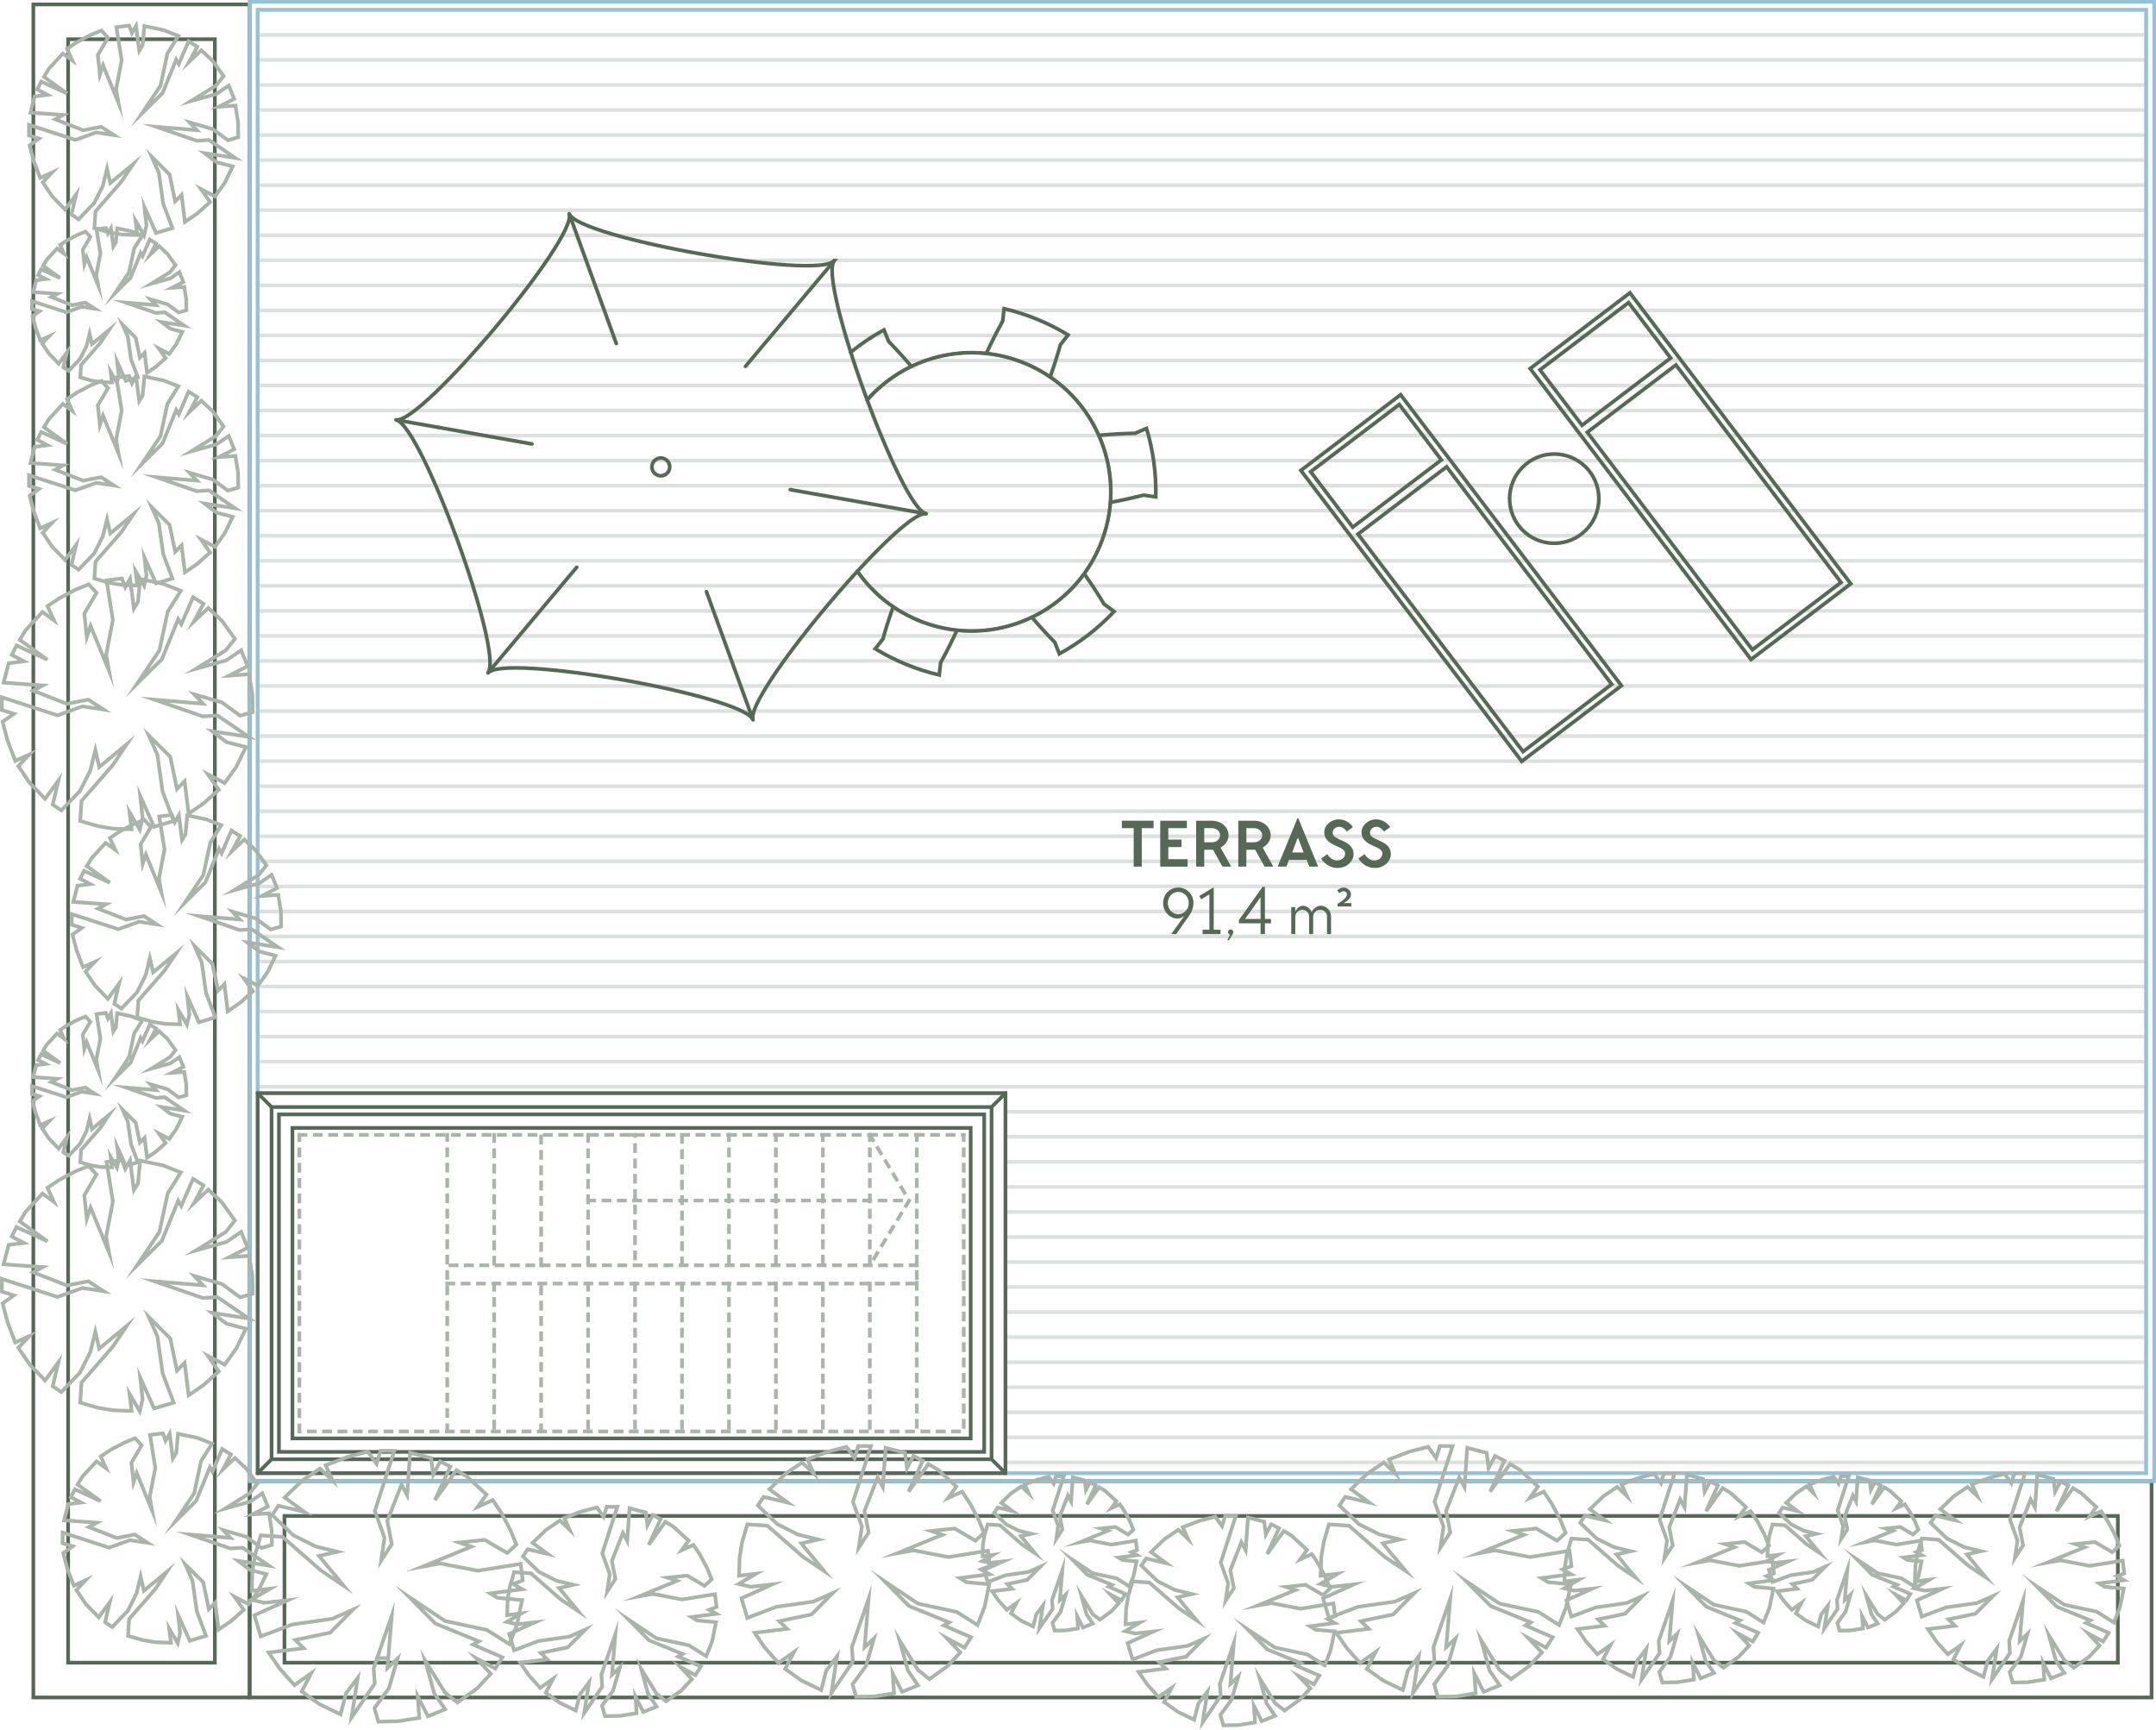 <?xml version="1.0" encoding="UTF-8"?> <svg xmlns="http://www.w3.org/2000/svg" id="Layer_2" data-name="Layer 2" viewBox="0 0 351.414 281.962"><g id="_4._katus" data-name="4. katus"><g id="_46" data-name="46"><g id="HATCH"><polygon points="349.81 1.604 41.996 1.604 41.996 178.174 163.886 178.174 163.886 240.111 287.618 240.111 321.634 240.111 349.81 240.111 349.81 1.604" fill="none" stroke="#dde1dd" stroke-miterlimit="10" stroke-width=".6"></polygon><path d="M349.81,238.354h-185.924M349.81,234.272h-185.924M349.81,230.19h-185.924M349.81,226.108h-185.924M349.81,222.026h-185.924M349.81,217.944h-185.924M349.81,213.862h-185.924M349.81,209.78h-185.924M349.81,205.698h-185.924M349.81,201.617h-185.924M349.81,197.535h-185.924M349.81,193.453h-185.924M349.81,189.371h-185.924M349.81,185.289h-185.924M349.81,181.207h-185.924M349.81,177.125H41.996M349.81,173.043H41.996M349.81,168.961H41.996M349.81,164.88H41.996M349.81,160.798H41.996M349.81,156.716H41.996M349.81,152.634H41.996M349.81,148.552H41.996M349.81,144.47H41.996M349.81,140.388H41.996M349.81,136.306H41.996M349.81,132.224H41.996M349.81,128.143H41.996M349.81,124.061H41.996M349.81,119.979H41.996M349.81,115.897H41.996M349.81,111.815H41.996M349.81,107.733H41.996M349.81,103.651H41.996M349.81,99.569H41.996M349.81,95.487H41.996M349.81,91.406H41.996M349.81,87.324H41.996M349.81,83.242H41.996M349.81,79.16H41.996M349.81,75.078H41.996M349.81,70.996H41.996M349.81,66.914H41.996M349.81,62.832H41.996M349.81,58.75H41.996M349.81,54.669H41.996M349.81,50.587H41.996M349.81,46.505H41.996M349.81,42.423H41.996M349.81,38.341H41.996M349.81,34.259H41.996M349.81,30.177H41.996M349.81,26.095H41.996M349.81,22.013H41.996M349.81,17.931H41.996M349.81,13.85H41.996M349.81,9.768H41.996M349.81,5.686H41.996" fill="none" stroke="#dde1dd" stroke-miterlimit="10" stroke-width=".6"></path></g><rect x="183.82" y="109.626" width="23.916" height="298.833" transform="translate(-63.264 454.82) rotate(-90)" fill="none" stroke="#566956" stroke-linecap="round" stroke-miterlimit="10" stroke-width=".6"></rect><rect x="178.061" y="104.046" width="35.259" height="309.997" transform="translate(-63.354 454.735) rotate(-90)" fill="none" stroke="#566956" stroke-linecap="round" stroke-miterlimit="10" stroke-width=".6"></rect><rect x="11.103" y="6.394" width="23.916" height="264.61" transform="translate(46.122 277.399) rotate(-180)" fill="none" stroke="#566956" stroke-linecap="round" stroke-miterlimit="10" stroke-width=".6"></rect><rect x="5.434" y=".725" width="35.259" height="275.949" transform="translate(46.126 277.399) rotate(-180)" fill="none" stroke="#566956" stroke-linecap="round" stroke-miterlimit="10" stroke-width=".6"></rect><rect x="41.996" y="1.604" width="307.814" height="238.507" fill="none" stroke="#95c2d6" stroke-linecap="round" stroke-miterlimit="10" stroke-width=".6"></rect><rect x="40.692" y=".3" width="310.422" height="241.115" fill="none" stroke="#95c2d6" stroke-linecap="round" stroke-miterlimit="10" stroke-width=".6"></rect><g><rect x="77.642" y="153.867" width="50.598" height="110.551" transform="translate(-106.201 312.084) rotate(-90)" fill="none" stroke="#566956" stroke-linecap="round" stroke-miterlimit="10" stroke-width=".6"></rect><rect x="71.973" y="148.198" width="61.937" height="121.89" transform="translate(-106.201 312.084) rotate(-90)" fill="none" stroke="#566956" stroke-linecap="round" stroke-miterlimit="10" stroke-width=".6"></rect><rect x="74.24" y="150.465" width="57.402" height="117.355" transform="translate(-106.201 312.084) rotate(-90)" fill="none" stroke="#566956" stroke-linecap="round" stroke-miterlimit="10" stroke-width=".6"></rect><rect x="75.44" y="151.665" width="55.002" height="114.955" transform="translate(-106.201 312.084) rotate(-90)" fill="none" stroke="#566956" stroke-linecap="round" stroke-miterlimit="10" stroke-width=".6"></rect><line x1="44.264" y1="237.843" x2="41.996" y2="240.111" fill="none" stroke="#566956" stroke-linecap="round" stroke-miterlimit="10" stroke-width=".6"></line><line x1="44.264" y1="180.442" x2="41.996" y2="178.174" fill="none" stroke="#566956" stroke-linecap="round" stroke-miterlimit="10" stroke-width=".6"></line><line x1="161.618" y1="237.843" x2="163.886" y2="240.111" fill="none" stroke="#566956" stroke-linecap="round" stroke-miterlimit="10" stroke-width=".6"></line><line x1="161.618" y1="180.442" x2="163.886" y2="178.174" fill="none" stroke="#566956" stroke-linecap="round" stroke-miterlimit="10" stroke-width=".6"></line></g><g><g id="LWPOLYLINE"><polyline points="149.429 184.977 157.083 184.977 157.083 209.072" fill="none" stroke="#aab4aa" stroke-dasharray="0 0 0 0 0 0 1 1.5 0 0 0 0" stroke-linecap="square" stroke-miterlimit="10" stroke-width=".6"></polyline></g><g id="LWPOLYLINE-2" data-name="LWPOLYLINE"><polyline points="141.776 184.977 149.429 184.977 149.429 209.072" fill="none" stroke="#aab4aa" stroke-dasharray="0 0 0 0 0 0 1 1.5 0 0 0 0" stroke-linecap="square" stroke-miterlimit="10" stroke-width=".6"></polyline></g><g id="LWPOLYLINE-3" data-name="LWPOLYLINE"><polyline points="134.122 184.977 141.776 184.977 141.776 206.237" fill="none" stroke="#aab4aa" stroke-dasharray="0 0 0 0 0 0 1 1.5 0 0 0 0" stroke-linecap="square" stroke-miterlimit="10" stroke-width=".6"></polyline></g><g id="LWPOLYLINE-4" data-name="LWPOLYLINE"><polyline points="126.469 184.977 134.122 184.977 134.122 206.237" fill="none" stroke="#aab4aa" stroke-dasharray="0 0 0 0 0 0 1 1.5 0 0 0 0" stroke-linecap="square" stroke-miterlimit="10" stroke-width=".6"></polyline></g><g id="LWPOLYLINE-5" data-name="LWPOLYLINE"><polyline points="118.815 184.977 126.469 184.977 126.469 206.237" fill="none" stroke="#aab4aa" stroke-dasharray="0 0 0 0 0 0 1 1.5 0 0 0 0" stroke-linecap="square" stroke-miterlimit="10" stroke-width=".6"></polyline></g><g id="LWPOLYLINE-6" data-name="LWPOLYLINE"><polyline points="111.162 184.977 118.815 184.977 118.815 206.237" fill="none" stroke="#aab4aa" stroke-dasharray="0 0 0 0 0 0 1 1.5 0 0 0 0" stroke-linecap="square" stroke-miterlimit="10" stroke-width=".6"></polyline></g><g id="LWPOLYLINE-7" data-name="LWPOLYLINE"><polyline points="48.799 184.977 111.162 184.977 111.162 206.237" fill="none" stroke="#aab4aa" stroke-dasharray="0 0 0 0 0 0 1 1.5 0 0 0 0" stroke-linecap="square" stroke-miterlimit="10" stroke-width=".6"></polyline></g><g id="LWPOLYLINE-8" data-name="LWPOLYLINE"><polyline points="102.658 184.977 103.508 184.977 103.508 206.237" fill="none" stroke="#aab4aa" stroke-dasharray="0 0 0 0 0 0 1 1.5 0 0 0 0" stroke-linecap="square" stroke-miterlimit="10" stroke-width=".6"></polyline></g><g id="LINE"><line x1="95.855" y1="184.977" x2="95.855" y2="206.237" fill="none" stroke="#aab4aa" stroke-dasharray="0 0 0 0 0 0 1 1.5 0 0 0 0" stroke-linecap="square" stroke-miterlimit="10" stroke-width=".6"></line></g><g id="LINE-2" data-name="LINE"><line x1="88.201" y1="206.237" x2="88.201" y2="184.977" fill="none" stroke="#aab4aa" stroke-dasharray="0 0 0 0 0 0 1 1.5 0 0 0 0" stroke-linecap="square" stroke-miterlimit="10" stroke-width=".6"></line></g><g id="LINE-3" data-name="LINE"><line x1="88.201" y1="233.308" x2="88.201" y2="209.213" fill="none" stroke="#aab4aa" stroke-dasharray="0 0 0 0 0 0 1 1.5 0 0 0 0" stroke-linecap="square" stroke-miterlimit="10" stroke-width=".6"></line></g><g id="LINE-4" data-name="LINE"><line x1="80.547" y1="184.977" x2="80.547" y2="206.237" fill="none" stroke="#aab4aa" stroke-dasharray="0 0 0 0 0 0 1 1.5 0 0 0 0" stroke-linecap="square" stroke-miterlimit="10" stroke-width=".6"></line></g><g id="LWPOLYLINE-9" data-name="LWPOLYLINE"><polyline points="80.547 209.213 80.547 233.308 80.547 233.308" fill="none" stroke="#aab4aa" stroke-dasharray="0 0 0 0 0 0 1 1.5 0 0 0 0" stroke-linecap="square" stroke-miterlimit="10" stroke-width=".6"></polyline></g><g id="LINE-5" data-name="LINE"><line x1="72.894" y1="233.308" x2="72.894" y2="184.977" fill="none" stroke="#aab4aa" stroke-dasharray="0 0 0 0 0 0 1 1.5 0 0 0 0" stroke-linecap="square" stroke-miterlimit="10" stroke-width=".6"></line></g><g id="LINE-6" data-name="LINE"><polyline points="157.083 209.072 157.083 233.308 48.799 233.308 48.799 184.977" fill="none" stroke="#aab4aa" stroke-dasharray="0 0 0 0 0 0 1 1.5 0 0 0 0" stroke-linecap="square" stroke-miterlimit="10" stroke-width=".6"></polyline></g><g id="LINE-7" data-name="LINE"><line x1="149.429" y1="209.072" x2="149.429" y2="233.308" fill="none" stroke="#aab4aa" stroke-dasharray="0 0 0 0 0 0 1 1.5 0 0 0 0" stroke-linecap="square" stroke-miterlimit="10" stroke-width=".6"></line></g><g id="LINE-8" data-name="LINE"><line x1="141.776" y1="209.213" x2="141.776" y2="233.308" fill="none" stroke="#aab4aa" stroke-dasharray="0 0 0 0 0 0 1 1.5 0 0 0 0" stroke-linecap="square" stroke-miterlimit="10" stroke-width=".6"></line></g><g id="LINE-9" data-name="LINE"><line x1="134.122" y1="209.213" x2="134.122" y2="233.308" fill="none" stroke="#aab4aa" stroke-dasharray="0 0 0 0 0 0 1 1.5 0 0 0 0" stroke-linecap="square" stroke-miterlimit="10" stroke-width=".6"></line></g><g id="LINE-10" data-name="LINE"><line x1="126.469" y1="209.213" x2="126.469" y2="233.308" fill="none" stroke="#aab4aa" stroke-dasharray="0 0 0 0 0 0 1 1.5 0 0 0 0" stroke-linecap="square" stroke-miterlimit="10" stroke-width=".6"></line></g><g id="LINE-11" data-name="LINE"><line x1="118.815" y1="209.213" x2="118.815" y2="233.308" fill="none" stroke="#aab4aa" stroke-dasharray="0 0 0 0 0 0 1 1.5 0 0 0 0" stroke-linecap="square" stroke-miterlimit="10" stroke-width=".6"></line></g><g id="LINE-12" data-name="LINE"><line x1="111.162" y1="209.213" x2="111.162" y2="233.308" fill="none" stroke="#aab4aa" stroke-dasharray="0 0 0 0 0 0 1 1.5 0 0 0 0" stroke-linecap="square" stroke-miterlimit="10" stroke-width=".6"></line></g><g id="LINE-13" data-name="LINE"><line x1="103.508" y1="209.213" x2="103.508" y2="233.308" fill="none" stroke="#aab4aa" stroke-dasharray="0 0 0 0 0 0 1 1.5 0 0 0 0" stroke-linecap="square" stroke-miterlimit="10" stroke-width=".6"></line></g><g id="LINE-14" data-name="LINE"><line x1="95.855" y1="209.213" x2="95.855" y2="233.308" fill="none" stroke="#aab4aa" stroke-dasharray="0 0 0 0 0 0 1 1.5 0 0 0 0" stroke-linecap="square" stroke-miterlimit="10" stroke-width=".6"></line></g><g><line x1="95.855" y1="195.675" x2="148.19" y2="195.675" fill="none" stroke="#aab4aa" stroke-dasharray="0 0 0 0 0 0 1 1.5 0 0 0 0" stroke-linecap="square" stroke-miterlimit="10" stroke-width=".6"></line><polyline points="141.776 184.977 148.19 195.675 141.776 206.237" fill="none" stroke="#aab4aa" stroke-dasharray="0 0 0 0 0 0 1 1.5 0 0 0 0" stroke-linecap="square" stroke-miterlimit="10" stroke-width=".6"></polyline></g><line x1="149.429" y1="206.237" x2="72.894" y2="206.237" fill="none" stroke="#aab4aa" stroke-dasharray="0 0 0 0 0 0 1 1.5 0 0 0 0" stroke-linecap="square" stroke-miterlimit="10" stroke-width=".6"></line><line x1="72.894" y1="209.213" x2="149.429" y2="209.213" fill="none" stroke="#aab4aa" stroke-dasharray="0 0 0 0 0 0 1 1.5 0 0 0 0" stroke-linecap="square" stroke-miterlimit="10" stroke-width=".6"></line></g><g><polyline points="77.76 275.203 79.996 272.814 77.585 270.259 80.737 271.964 81.892 270.128 77.116 268.053 78.038 267.511 70.971 264.632 66.681 260.287 72.54 264.206 79.352 265.664 83.025 267.973 84.253 264.853 85.098 260.8 81.077 260.432 79.909 259.712 85.139 259.039 83.642 258.181 85.201 257.596 84.859 254.902 77.9 256.011 71.746 254.829 68.904 255.341 76.836 252.087 74.872 251.421 78.999 250.982 82.661 253.132 84.167 251.751 83.209 249.418 81.743 246.64 80.319 244.498 77.837 245.625 79.3 243.608 76.062 240.63 74.395 239.624 70.888 244.497 73.397 239.052 71.741 238.205 70.608 240.36 70.266 237.665 66.849 236.777 66.357 243.684 65.443 241.988 63.126 247.899 63.861 251.686 62.124 254.36 62.672 250.647 61.098 246.278 64.271 236.472 62.032 236.464 61.377 238.586 59.964 236.603 56.665 237.466 53.081 238.827 54.208 241.309 52.158 239.369 49.254 241.324 46.402 244.074 49.598 246.416 45.374 245.422 44.358 246.93 47.777 250.215 51.417 252.047 54.993 252.924 52.002 253.606 56.006 258.451 52.323 255.982 46.037 250.493 42.504 250.252 41.595 253.351 41.141 256.099 41.038 259.303 44.05 258.939 40.975 260.746 43.087 261.242 46.895 260.825 41.466 263.27 42.498 266.717 47.642 264.771 54.134 263.852 57.548 262.343 53.807 266.112 48.132 267.295 49.502 268.641 43.795 269.347 45.569 271.944 47.99 274.658 50.736 272.714 49.179 275.696 52.035 277.741 55.506 279.425 56.394 276.008 58.301 273.481 57.299 279.943 61.081 274.412 60.909 271.866 63.85 263.355 63.148 271.875 64.801 270.324 63.374 275.216 61.032 278.412 61.66 280.607 64.853 280.551 68.332 279.996 68.096 276.496 69.754 279.74 72.554 278.592 70.779 275.994 69.3 270.66 72.529 275.876 74.558 277.497 77.76 275.203" fill="none" stroke="#aab4aa" stroke-linecap="round" stroke-miterlimit="10" stroke-width=".6"></polyline><polyline points="111.048 275.534 112.776 273.688 110.913 271.713 113.35 273.031 114.242 271.612 110.551 270.008 111.263 269.589 105.801 267.364 102.485 264.005 107.014 267.035 112.279 268.162 115.118 269.946 116.067 267.535 116.72 264.402 113.612 264.118 112.71 263.561 116.752 263.041 115.595 262.377 116.8 261.925 116.535 259.843 111.157 260.701 106.4 259.787 104.203 260.182 110.334 257.667 108.816 257.152 112.006 256.813 114.837 258.475 116 257.408 115.261 255.605 114.127 253.457 113.027 251.802 111.108 252.673 112.239 251.114 109.736 248.812 108.447 248.034 105.737 251.8 107.676 247.592 106.396 246.937 105.521 248.603 105.256 246.52 102.615 245.834 102.234 251.172 101.528 249.861 99.737 254.43 100.305 257.357 98.962 259.424 99.386 256.554 98.169 253.177 100.622 245.598 98.892 245.591 98.385 247.232 97.293 245.699 94.743 246.366 91.973 247.418 92.844 249.336 91.26 247.837 89.014 249.348 86.81 251.474 89.281 253.284 86.016 252.516 85.23 253.681 87.873 256.221 90.687 257.637 93.451 258.315 91.139 258.841 94.234 262.586 91.387 260.678 86.528 256.435 83.798 256.249 83.095 258.644 82.744 260.768 82.664 263.245 84.993 262.964 82.616 264.36 84.248 264.744 87.192 264.421 82.995 266.311 83.793 268.975 87.769 267.471 92.786 266.761 95.426 265.594 92.534 268.508 88.148 269.422 89.206 270.463 84.795 271.008 86.167 273.016 88.038 275.113 90.161 273.611 88.957 275.916 91.164 277.497 93.847 278.798 94.534 276.157 96.008 274.204 95.234 279.198 98.157 274.923 98.024 272.956 100.297 266.377 99.754 272.962 101.032 271.764 99.929 275.545 98.119 278.015 98.604 279.712 101.072 279.668 103.761 279.24 103.578 276.534 104.86 279.042 107.024 278.154 105.653 276.146 104.509 272.023 107.005 276.055 108.573 277.308 111.048 275.534" fill="none" stroke="#aab4aa" stroke-linecap="round" stroke-miterlimit="10" stroke-width=".6"></polyline><polyline points="283.384 270.054 285.112 268.208 283.249 266.233 285.685 267.551 286.578 266.132 282.886 264.528 283.599 264.109 278.136 261.884 274.82 258.525 279.349 261.555 284.615 262.681 287.454 264.466 288.403 262.055 289.056 258.922 285.948 258.637 285.045 258.081 289.087 257.56 287.93 256.897 289.136 256.445 288.871 254.363 283.492 255.22 278.735 254.306 276.539 254.702 282.67 252.187 281.152 251.672 284.342 251.333 287.172 252.995 288.336 251.928 287.596 250.124 286.463 247.977 285.362 246.322 283.444 247.193 284.574 245.634 282.071 243.332 280.783 242.554 278.072 246.32 280.011 242.112 278.732 241.457 277.856 243.122 277.592 241.04 274.951 240.354 274.57 245.692 273.864 244.381 272.072 248.95 272.641 251.877 271.298 253.944 271.722 251.074 270.505 247.697 272.958 240.118 271.227 240.111 270.72 241.751 269.628 240.219 267.079 240.886 264.308 241.938 265.179 243.856 263.595 242.357 261.35 243.868 259.146 245.994 261.616 247.803 258.352 247.036 257.566 248.201 260.208 250.74 263.023 252.156 265.786 252.834 263.475 253.361 266.569 257.106 263.722 255.198 258.864 250.955 256.133 250.769 255.43 253.164 255.08 255.288 255 257.764 257.328 257.483 254.952 258.88 256.584 259.264 259.527 258.941 255.331 260.831 256.129 263.495 260.104 261.991 265.122 261.281 267.761 260.114 264.87 263.028 260.483 263.942 261.542 264.983 257.131 265.528 258.502 267.536 260.374 269.633 262.496 268.13 261.293 270.436 263.5 272.016 266.183 273.318 266.869 270.677 268.344 268.724 267.569 273.718 270.492 269.443 270.359 267.475 272.633 260.897 272.09 267.482 273.367 266.283 272.264 270.065 270.454 272.535 270.94 274.232 273.408 274.188 276.097 273.759 275.914 271.054 277.196 273.562 279.36 272.674 277.988 270.666 276.845 266.543 279.341 270.575 280.909 271.828 283.384 270.054" fill="none" stroke="#aab4aa" stroke-linecap="round" stroke-miterlimit="10" stroke-width=".6"></polyline><polyline points="340.495 270.054 342.224 268.208 340.36 266.233 342.797 267.551 343.689 266.132 339.998 264.528 340.711 264.109 335.248 261.884 331.932 258.525 336.461 261.555 341.726 262.681 344.565 264.466 345.514 262.055 346.167 258.922 343.059 258.637 342.157 258.081 346.199 257.56 345.042 256.897 346.247 256.445 345.983 254.363 340.604 255.22 335.847 254.306 333.65 254.702 339.781 252.187 338.264 251.672 341.453 251.333 344.284 252.995 345.447 251.928 344.708 250.124 343.574 247.977 342.474 246.322 340.555 247.193 341.686 245.634 339.183 243.332 337.894 242.554 335.184 246.32 337.123 242.112 335.844 241.457 334.968 243.122 334.703 241.04 332.062 240.354 331.682 245.692 330.976 244.381 329.184 248.95 329.752 251.877 328.41 253.944 328.833 251.074 327.617 247.697 330.069 240.118 328.339 240.111 327.832 241.751 326.74 240.219 324.19 240.886 321.42 241.938 322.291 243.856 320.707 242.357 318.462 243.868 316.258 245.994 318.728 247.803 315.463 247.036 314.677 248.201 317.32 250.74 320.134 252.156 322.898 252.834 320.586 253.361 323.681 257.106 320.834 255.198 315.976 250.955 313.245 250.769 312.542 253.164 312.191 255.288 312.111 257.764 314.44 257.483 312.063 258.88 313.695 259.264 316.639 258.941 312.442 260.831 313.24 263.495 317.216 261.991 322.234 261.281 324.873 260.114 321.981 263.028 317.595 263.942 318.653 264.983 314.243 265.528 315.614 267.536 317.485 269.633 319.608 268.13 318.404 270.436 320.612 272.016 323.294 273.318 323.981 270.677 325.455 268.724 324.681 273.718 327.604 269.443 327.471 267.475 329.744 260.897 329.201 267.482 330.479 266.283 329.376 270.065 327.566 272.535 328.051 274.232 330.519 274.188 333.209 273.759 333.026 271.054 334.307 273.562 336.471 272.674 335.1 270.666 333.956 266.543 336.453 270.575 338.02 271.828 340.495 270.054" fill="none" stroke="#aab4aa" stroke-linecap="round" stroke-miterlimit="10" stroke-width=".6"></polyline><polygon points="211.848 277.036 213.577 275.19 211.713 273.215 214.15 274.533 215.043 273.114 211.351 271.51 212.064 271.091 206.601 268.866 203.285 265.507 207.814 268.537 213.079 269.664 215.918 271.448 216.867 269.037 217.52 265.904 214.412 265.62 213.51 265.063 217.552 264.543 216.395 263.879 217.6 263.427 217.336 261.345 211.957 262.203 207.2 261.289 205.003 261.684 211.135 259.169 209.617 258.654 212.806 258.315 215.637 259.977 216.801 258.91 216.061 257.107 214.927 254.959 213.827 253.304 211.909 254.175 213.039 252.616 210.536 250.314 209.248 249.536 206.537 253.302 208.476 249.094 207.197 248.439 206.321 250.105 206.056 248.022 203.415 247.336 203.035 252.674 202.329 251.363 200.537 255.932 201.106 258.859 199.763 260.927 200.187 258.056 198.97 254.679 201.423 247.1 199.692 247.093 199.185 248.734 198.093 247.201 195.544 247.868 192.773 248.92 193.644 250.838 192.06 249.339 189.815 250.85 187.611 252.976 190.081 254.786 186.816 254.018 186.031 255.183 188.673 257.723 191.487 259.139 194.251 259.817 191.939 260.343 195.034 264.088 192.187 262.18 187.329 257.937 184.598 257.751 183.895 260.146 183.544 262.27 183.465 264.747 185.793 264.466 183.416 265.862 185.049 266.246 187.992 265.923 183.796 267.813 184.594 270.477 188.569 268.973 193.587 268.263 196.226 267.096 193.334 270.01 188.948 270.924 190.007 271.965 185.596 272.51 186.967 274.518 188.838 276.615 190.961 275.113 189.757 277.418 191.965 278.999 194.647 280.3 195.334 277.659 196.808 275.706 196.034 280.7 198.957 276.425 198.824 274.458 201.097 267.879 200.554 274.464 201.832 273.266 200.729 277.047 198.919 279.517 199.404 281.214 201.872 281.17 204.562 280.742 204.379 278.036 205.66 280.544 207.825 279.656 206.453 277.648 205.31 273.525 207.806 277.557 209.374 278.81 211.848 277.036" fill="none" stroke="#aab4aa" stroke-linecap="round" stroke-miterlimit="10" stroke-width=".6"></polygon><polygon points="181.079 262.693 182.354 261.331 180.98 259.875 182.777 260.847 183.435 259.8 180.713 258.617 181.238 258.309 177.209 256.667 174.764 254.19 178.104 256.425 181.987 257.256 184.081 258.572 184.781 256.793 185.262 254.483 182.97 254.273 182.305 253.863 185.286 253.479 184.432 252.99 185.321 252.657 185.126 251.121 181.159 251.753 177.651 251.079 176.031 251.371 180.553 249.516 179.434 249.137 181.786 248.886 183.873 250.112 184.731 249.325 184.186 247.995 183.35 246.412 182.538 245.191 181.124 245.833 181.957 244.683 180.111 242.986 179.161 242.412 177.162 245.19 178.592 242.086 177.649 241.603 177.003 242.832 176.808 241.296 174.86 240.79 174.579 244.727 174.059 243.76 172.738 247.129 173.157 249.288 172.166 250.812 172.479 248.696 171.582 246.205 173.391 240.616 172.114 240.611 171.741 241.821 170.935 240.69 169.055 241.182 167.012 241.958 167.654 243.372 166.486 242.267 164.83 243.381 163.205 244.949 165.026 246.284 162.619 245.717 162.039 246.577 163.988 248.45 166.064 249.494 168.102 249.994 166.397 250.382 168.679 253.144 166.58 251.737 162.997 248.608 160.983 248.471 160.465 250.237 160.206 251.803 160.147 253.63 161.864 253.422 160.112 254.452 161.315 254.735 163.486 254.497 160.391 255.891 160.98 257.856 163.912 256.746 167.612 256.223 169.558 255.362 167.426 257.511 164.191 258.185 164.972 258.953 161.719 259.355 162.73 260.836 164.11 262.382 165.675 261.274 164.788 262.974 166.416 264.14 168.394 265.1 168.901 263.152 169.988 261.712 169.417 265.395 171.572 262.242 171.474 260.791 173.151 255.94 172.75 260.796 173.693 259.912 172.879 262.701 171.544 264.522 171.902 265.774 173.722 265.742 175.706 265.425 175.571 263.43 176.516 265.279 178.112 264.625 177.1 263.144 176.257 260.103 178.098 263.077 179.254 264.001 181.079 262.693" fill="none" stroke="#aab4aa" stroke-linecap="round" stroke-miterlimit="10" stroke-width=".6"></polygon><polygon points="309.019 262.693 310.294 261.331 308.92 259.875 310.717 260.847 311.375 259.8 308.653 258.617 309.178 258.309 305.149 256.667 302.704 254.19 306.044 256.425 309.927 257.256 312.021 258.572 312.721 256.793 313.202 254.483 310.91 254.273 310.245 253.863 313.226 253.479 312.372 252.99 313.261 252.657 313.066 251.121 309.099 251.753 305.591 251.079 303.971 251.371 308.493 249.516 307.374 249.137 309.726 248.886 311.813 250.112 312.671 249.325 312.126 247.995 311.29 246.412 310.478 245.191 309.064 245.833 309.897 244.683 308.051 242.986 307.101 242.412 305.102 245.19 306.532 242.086 305.589 241.603 304.943 242.832 304.748 241.296 302.8 240.79 302.519 244.727 301.999 243.76 300.678 247.129 301.097 249.288 300.106 250.812 300.419 248.696 299.522 246.205 301.331 240.616 300.054 240.611 299.681 241.821 298.875 240.69 296.995 241.182 294.952 241.958 295.594 243.372 294.426 242.267 292.77 243.381 291.145 244.949 292.966 246.284 290.559 245.717 289.979 246.577 291.928 248.45 294.004 249.494 296.042 249.994 294.337 250.382 296.619 253.144 294.52 251.737 290.937 248.608 288.923 248.471 288.405 250.237 288.146 251.803 288.087 253.63 289.804 253.422 288.052 254.452 289.255 254.735 291.426 254.497 288.331 255.891 288.92 257.856 291.852 256.746 295.552 256.223 297.498 255.362 295.366 257.511 292.131 258.185 292.912 258.953 289.659 259.355 290.67 260.836 292.05 262.382 293.615 261.274 292.728 262.974 294.356 264.14 296.334 265.1 296.841 263.152 297.928 261.712 297.357 265.395 299.512 262.242 299.414 260.791 301.091 255.94 300.69 260.796 301.633 259.912 300.819 262.701 299.484 264.522 299.842 265.774 301.662 265.742 303.646 265.425 303.511 263.43 304.456 265.279 306.052 264.625 305.04 263.144 304.197 260.103 306.038 263.077 307.194 264.001 309.019 262.693" fill="none" stroke="#aab4aa" stroke-linecap="round" stroke-miterlimit="10" stroke-width=".6"></polygon><polyline points="154.452 271.556 156.522 269.344 154.29 266.979 157.209 268.558 158.278 266.857 153.856 264.936 154.71 264.435 148.166 261.769 144.195 257.746 149.619 261.375 155.926 262.725 159.327 264.862 160.464 261.974 161.246 258.221 157.523 257.881 156.442 257.214 161.284 256.591 159.898 255.796 161.342 255.255 161.025 252.76 154.582 253.788 148.884 252.693 146.253 253.167 153.597 250.154 151.779 249.537 155.599 249.131 158.99 251.122 160.384 249.844 159.498 247.684 158.14 245.112 156.822 243.129 154.524 244.172 155.878 242.305 152.88 239.547 151.337 238.616 148.09 243.127 150.413 238.086 148.88 237.302 147.831 239.297 147.514 236.802 144.351 235.98 143.895 242.375 143.049 240.804 140.903 246.277 141.584 249.783 139.976 252.259 140.483 248.821 139.026 244.776 141.964 235.697 139.891 235.69 139.284 237.655 137.976 235.819 134.922 236.618 131.604 237.878 132.647 240.175 130.749 238.38 128.06 240.189 125.42 242.736 128.379 244.904 124.469 243.984 123.527 245.38 126.693 248.421 130.063 250.118 133.374 250.93 130.605 251.561 134.311 256.046 130.902 253.761 125.082 248.678 121.811 248.456 120.969 251.324 120.549 253.869 120.454 256.835 123.242 256.498 120.396 258.171 122.351 258.631 125.876 258.244 120.85 260.508 121.806 263.699 126.568 261.897 132.578 261.047 135.74 259.649 132.276 263.139 127.022 264.235 128.29 265.481 123.006 266.134 124.649 268.539 126.89 271.051 129.433 269.252 127.991 272.013 130.635 273.906 133.848 275.465 134.671 272.301 136.437 269.962 135.509 275.944 139.01 270.824 138.851 268.467 141.574 260.587 140.924 268.475 142.454 267.039 141.133 271.568 138.965 274.527 139.546 276.559 142.503 276.508 145.724 275.994 145.505 272.753 147.04 275.757 149.632 274.694 147.989 272.289 146.62 267.35 149.61 272.179 151.488 273.68 154.452 271.556" fill="none" stroke="#aab4aa" stroke-linecap="round" stroke-miterlimit="10" stroke-width=".6"></polyline><polyline points="249.251 271.556 251.321 269.344 249.089 266.979 252.008 268.558 253.077 266.857 248.656 264.936 249.509 264.435 242.966 261.769 238.994 257.746 244.419 261.375 250.726 262.725 254.126 264.862 255.263 261.974 256.045 258.221 252.322 257.881 251.241 257.214 256.083 256.591 254.697 255.796 256.141 255.255 255.824 252.76 249.381 253.788 243.684 252.693 241.052 253.167 248.396 250.154 246.578 249.537 250.399 249.131 253.789 251.122 255.183 249.844 254.297 247.684 252.939 245.112 251.621 243.129 249.323 244.172 250.677 242.305 247.679 239.547 246.136 238.616 242.889 243.127 245.212 238.086 243.679 237.302 242.63 239.297 242.314 236.802 239.15 235.98 238.694 242.375 237.848 240.804 235.703 246.277 236.383 249.783 234.775 252.259 235.283 248.821 233.825 244.776 236.763 235.697 234.69 235.69 234.083 237.655 232.775 235.819 229.721 236.618 226.403 237.878 227.446 240.175 225.549 238.38 222.859 240.189 220.219 242.736 223.178 244.904 219.268 243.984 218.326 245.38 221.492 248.421 224.863 250.118 228.173 250.93 225.404 251.561 229.111 256.046 225.701 253.761 219.882 248.678 216.61 248.456 215.769 251.324 215.349 253.869 215.253 256.835 218.042 256.498 215.195 258.171 217.15 258.631 220.676 258.244 215.649 260.508 216.605 263.699 221.367 261.897 227.377 261.047 230.539 259.649 227.075 263.139 221.821 264.235 223.089 265.481 217.806 266.134 219.448 268.539 221.69 271.051 224.232 269.252 222.791 272.013 225.434 273.906 228.648 275.465 229.47 272.301 231.236 269.962 230.309 275.944 233.81 270.824 233.65 268.467 236.374 260.587 235.723 268.475 237.254 267.039 235.932 271.568 233.764 274.527 234.346 276.559 237.302 276.508 240.523 275.994 240.304 272.753 241.839 275.757 244.431 274.694 242.789 272.289 241.419 267.35 244.409 272.179 246.287 273.68 249.251 271.556" fill="none" stroke="#aab4aa" stroke-linecap="round" stroke-miterlimit="10" stroke-width=".6"></polyline></g><g><polyline points="40.146 239.37 38.299 237.642 36.325 239.506 37.643 237.069 36.223 236.176 34.619 239.868 34.201 239.155 31.975 244.618 28.616 247.934 31.646 243.405 32.773 238.139 34.558 235.3 32.146 234.351 29.013 233.699 28.729 236.807 28.172 237.709 27.652 233.667 26.989 234.824 26.537 233.619 24.454 233.883 25.312 239.262 24.398 244.019 24.793 246.216 22.279 240.084 21.763 241.602 21.424 238.412 23.086 235.582 22.019 234.418 20.216 235.158 18.068 236.292 16.413 237.392 17.284 239.31 15.725 238.18 13.423 240.683 12.645 241.971 16.412 244.682 12.203 242.743 11.548 244.022 13.214 244.898 11.131 245.162 10.445 247.804 15.784 248.184 14.472 248.89 19.041 250.682 21.968 250.113 24.036 251.456 21.165 251.032 17.788 252.249 10.209 249.796 10.202 251.527 11.843 252.034 10.311 253.126 10.977 255.675 12.029 258.446 13.947 257.575 12.448 259.159 13.959 261.404 16.085 263.608 17.895 261.138 17.127 264.402 18.292 265.188 20.832 262.546 22.248 259.732 22.926 256.968 23.453 259.28 27.197 256.185 25.289 259.032 21.046 263.89 20.86 266.621 23.255 267.324 25.379 267.674 27.856 267.754 27.575 265.426 28.971 267.803 29.355 266.17 29.032 263.227 30.922 267.423 33.587 266.625 32.082 262.65 31.372 257.632 30.205 254.993 33.119 257.885 34.033 262.271 35.074 261.212 35.619 265.623 37.627 264.252 39.724 262.38 38.222 260.258 40.527 261.461 42.108 259.254 43.409 256.571 40.768 255.885 38.815 254.411 43.81 255.185 39.535 252.262 37.567 252.395 30.988 250.121 37.573 250.665 36.375 249.387 40.156 250.49 42.626 252.3 44.323 251.815 44.28 249.346 43.851 246.657 41.145 246.84 43.653 245.558 42.765 243.394 40.758 244.766 36.634 245.909 40.666 243.413 41.919 241.845 40.146 239.37" fill="none" stroke="#aab4aa" stroke-linecap="round" stroke-miterlimit="10" stroke-width=".6"></polyline><polyline points="34.666 67.035 32.819 65.307 30.845 67.17 32.162 64.733 30.743 63.841 29.139 67.532 28.72 66.819 26.495 72.282 23.136 75.598 26.166 71.069 27.293 65.804 29.078 62.965 26.666 62.016 23.533 61.363 23.249 64.471 22.692 65.373 22.172 61.331 21.508 62.488 21.056 61.283 18.974 61.547 19.832 66.926 18.918 71.683 19.313 73.88 16.798 67.749 16.283 69.267 15.944 66.077 17.606 63.246 16.539 62.083 14.736 62.822 12.588 63.956 10.933 65.056 11.804 66.975 10.245 65.844 7.943 68.347 7.165 69.636 10.931 72.346 6.723 70.407 6.068 71.687 7.734 72.562 5.651 72.827 4.965 75.468 10.303 75.849 8.992 76.555 13.561 78.346 16.488 77.778 18.556 79.121 15.685 78.697 12.308 79.913 4.729 77.461 4.722 79.191 6.363 79.698 4.83 80.79 5.497 83.34 6.549 86.11 8.467 85.239 6.968 86.823 8.479 89.068 10.605 91.272 12.415 88.802 11.647 92.067 12.812 92.853 15.352 90.21 16.768 87.396 17.446 84.632 17.973 86.944 21.717 83.849 19.809 86.696 15.566 91.554 15.38 94.285 17.775 94.988 19.899 95.339 22.376 95.419 22.095 93.09 23.491 95.467 23.875 93.835 23.552 90.891 25.442 95.088 28.106 94.29 26.602 90.314 25.892 85.296 24.725 82.657 27.639 85.549 28.553 89.935 29.594 88.877 30.139 93.288 32.147 91.916 34.244 90.045 32.742 87.922 35.047 89.126 36.628 86.918 37.929 84.236 35.288 83.549 33.335 82.075 38.329 82.849 34.054 79.926 32.087 80.059 25.508 77.786 32.093 78.329 30.895 77.051 34.676 78.154 37.146 79.964 38.843 79.479 38.8 77.011 38.371 74.322 35.665 74.504 38.173 73.223 37.285 71.059 35.277 72.43 31.154 73.574 35.186 71.077 36.439 69.51 34.666 67.035" fill="none" stroke="#aab4aa" stroke-linecap="round" stroke-miterlimit="10" stroke-width=".6"></polyline><polyline points="34.666 9.923 32.819 8.195 30.845 10.058 32.162 7.621 30.743 6.729 29.139 10.421 28.72 9.708 26.495 15.171 23.136 18.487 26.166 13.958 27.293 8.692 29.078 5.853 26.666 4.904 23.533 4.251 23.249 7.359 22.692 8.262 22.172 4.22 21.508 5.377 21.056 4.171 18.974 4.436 19.832 9.815 18.918 14.571 19.313 16.768 16.798 10.637 16.283 12.155 15.944 8.965 17.606 6.135 16.539 4.971 14.736 5.711 12.588 6.844 10.933 7.945 11.804 9.863 10.245 8.733 7.943 11.236 7.165 12.524 10.931 15.235 6.723 13.295 6.068 14.575 7.734 15.451 5.651 15.715 4.965 18.356 10.303 18.737 8.992 19.443 13.561 21.235 16.488 20.666 18.556 22.009 15.685 21.585 12.308 22.802 4.729 20.349 4.722 22.079 6.363 22.586 4.83 23.678 5.497 26.228 6.549 28.998 8.467 28.128 6.968 29.712 8.479 31.957 10.605 34.161 12.415 31.691 11.647 34.955 12.812 35.741 15.352 33.098 16.768 30.284 17.446 27.521 17.973 29.832 21.717 26.738 19.809 29.585 15.566 34.443 15.38 37.174 17.775 37.877 19.899 38.227 22.376 38.307 22.095 35.979 23.491 38.355 23.875 36.723 23.552 33.78 25.442 37.976 28.106 37.178 26.602 33.203 25.892 28.185 24.725 25.545 27.639 28.437 28.553 32.824 29.594 31.765 30.139 36.176 32.147 34.804 34.244 32.933 32.742 30.811 35.047 32.014 36.628 29.807 37.929 27.124 35.288 26.438 33.335 24.963 38.329 25.738 34.054 22.815 32.087 22.948 25.508 20.674 32.093 21.217 30.895 19.939 34.676 21.043 37.146 22.853 38.843 22.367 38.8 19.899 38.371 17.21 35.665 17.393 38.173 16.111 37.285 13.947 35.277 15.319 31.154 16.462 35.186 13.966 36.439 12.398 34.666 9.923" fill="none" stroke="#aab4aa" stroke-linecap="round" stroke-miterlimit="10" stroke-width=".6"></polyline><polygon points="41.648 138.57 39.801 136.842 37.827 138.705 39.145 136.268 37.725 135.376 36.121 139.067 35.703 138.355 33.477 143.818 30.118 147.134 33.148 142.605 34.275 137.339 36.06 134.5 33.648 133.551 30.515 132.898 30.231 136.006 29.674 136.909 29.154 132.867 28.491 134.023 28.039 132.818 25.956 133.083 26.814 138.461 25.9 143.218 26.296 145.415 23.781 139.284 23.265 140.802 22.926 137.612 24.588 134.781 23.521 133.618 21.718 134.358 19.57 135.491 17.915 136.592 18.786 138.51 17.227 137.38 14.925 139.883 14.147 141.171 17.914 143.881 13.705 141.942 13.05 143.222 14.716 144.098 12.633 144.362 11.947 147.003 17.286 147.384 15.974 148.09 20.543 149.881 23.47 149.313 25.538 150.656 22.667 150.232 19.29 151.449 11.711 148.996 11.704 150.726 13.345 151.233 11.813 152.325 12.479 154.875 13.531 157.645 15.449 156.775 13.95 158.358 15.461 160.604 17.587 162.808 19.397 160.338 18.629 163.602 19.794 164.388 22.334 161.745 23.75 158.931 24.428 156.168 24.955 158.479 28.699 155.385 26.791 158.231 22.548 163.09 22.362 165.821 24.757 166.523 26.881 166.874 29.358 166.954 29.077 164.626 30.473 167.002 30.857 165.37 30.534 162.427 32.424 166.623 35.089 165.825 33.584 161.849 32.874 156.832 31.707 154.192 34.621 157.084 35.536 161.471 36.576 160.412 37.121 164.823 39.129 163.451 41.226 161.58 39.724 159.458 42.029 160.661 43.61 158.454 44.911 155.771 42.27 155.084 40.317 153.61 45.312 154.385 41.037 151.462 39.069 151.595 32.49 149.321 39.075 149.864 37.877 148.586 41.658 149.69 44.128 151.499 45.825 151.014 45.782 148.546 45.353 145.857 42.647 146.04 45.155 144.758 44.267 142.594 42.26 143.965 38.136 145.109 42.168 142.613 43.421 141.045 41.648 138.57" fill="none" stroke="#aab4aa" stroke-linecap="round" stroke-miterlimit="10" stroke-width=".6"></polygon><polygon points="27.304 169.339 25.942 168.065 24.486 169.439 25.458 167.642 24.411 166.984 23.229 169.706 22.92 169.18 21.279 173.209 18.802 175.654 21.036 172.315 21.867 168.431 23.183 166.338 21.405 165.638 19.094 165.156 18.885 167.448 18.474 168.114 18.09 165.133 17.601 165.986 17.268 165.097 15.732 165.292 16.365 169.259 15.691 172.767 15.982 174.387 14.128 169.866 13.748 170.985 13.498 168.633 14.723 166.545 13.936 165.687 12.607 166.233 11.023 167.069 9.802 167.88 10.444 169.295 9.295 168.461 7.597 170.307 7.024 171.257 9.801 173.256 6.698 171.826 6.215 172.77 7.443 173.416 5.907 173.611 5.401 175.558 9.338 175.839 8.371 176.36 11.74 177.681 13.899 177.262 15.424 178.252 13.307 177.939 10.816 178.837 5.227 177.028 5.222 178.304 6.432 178.678 5.302 179.483 5.793 181.363 6.569 183.407 7.984 182.764 6.878 183.933 7.992 185.588 9.56 187.214 10.895 185.392 10.329 187.799 11.188 188.379 13.061 186.43 14.105 184.355 14.605 182.317 14.994 184.022 17.755 181.739 16.348 183.839 13.219 187.422 13.082 189.436 14.848 189.954 16.414 190.212 18.241 190.271 18.034 188.554 19.063 190.307 19.346 189.103 19.109 186.933 20.502 190.027 22.467 189.439 21.358 186.507 20.834 182.807 19.974 180.86 22.122 182.993 22.797 186.228 23.564 185.447 23.966 188.7 25.447 187.688 26.994 186.308 25.885 184.743 27.586 185.631 28.751 184.003 29.711 182.024 27.763 181.518 26.323 180.431 30.006 181.002 26.853 178.846 25.402 178.944 20.551 177.268 25.407 177.668 24.523 176.726 27.312 177.539 29.133 178.874 30.385 178.516 30.353 176.696 30.037 174.713 28.041 174.848 29.891 173.903 29.236 172.307 27.755 173.318 24.714 174.161 27.688 172.32 28.612 171.164 27.304 169.339" fill="none" stroke="#aab4aa" stroke-linecap="round" stroke-miterlimit="10" stroke-width=".6"></polygon><polygon points="27.304 41.399 25.942 40.125 24.486 41.499 25.458 39.702 24.411 39.044 23.229 41.766 22.92 41.24 21.279 45.269 18.802 47.714 21.036 44.375 21.867 40.491 23.183 38.398 21.405 37.698 19.094 37.216 18.885 39.508 18.474 40.174 18.09 37.193 17.601 38.046 17.268 37.157 15.732 37.352 16.365 41.319 15.691 44.827 15.982 46.447 14.128 41.926 13.748 43.045 13.498 40.693 14.723 38.605 13.936 37.747 12.607 38.293 11.023 39.129 9.802 39.94 10.444 41.355 9.295 40.521 7.597 42.367 7.024 43.317 9.801 45.316 6.698 43.886 6.215 44.83 7.443 45.476 5.907 45.671 5.401 47.618 9.338 47.899 8.371 48.42 11.74 49.741 13.899 49.322 15.424 50.312 13.307 49.999 10.816 50.897 5.227 49.088 5.222 50.364 6.432 50.738 5.302 51.543 5.793 53.423 6.569 55.467 7.984 54.824 6.878 55.992 7.992 57.648 9.56 59.274 10.895 57.452 10.329 59.859 11.188 60.439 13.061 58.49 14.105 56.415 14.605 54.377 14.994 56.082 17.755 53.799 16.348 55.899 13.219 59.482 13.082 61.496 14.848 62.014 16.414 62.272 18.241 62.331 18.034 60.614 19.063 62.367 19.346 61.163 19.109 58.993 20.502 62.087 22.467 61.499 21.358 58.567 20.834 54.867 19.974 52.92 22.122 55.053 22.797 58.288 23.564 57.507 23.966 60.76 25.447 59.748 26.994 58.368 25.885 56.803 27.586 57.691 28.751 56.063 29.711 54.084 27.763 53.578 26.323 52.491 30.006 53.062 26.853 50.906 25.402 51.004 20.551 49.328 25.407 49.728 24.523 48.786 27.312 49.599 29.133 50.934 30.385 50.576 30.353 48.756 30.037 46.773 28.041 46.908 29.891 45.963 29.236 44.367 27.755 45.378 24.714 46.221 27.688 44.38 28.612 43.224 27.304 41.399" fill="none" stroke="#aab4aa" stroke-linecap="round" stroke-miterlimit="10" stroke-width=".6"></polygon><polyline points="36.167 195.967 33.955 193.896 31.59 196.128 33.169 193.209 31.469 192.141 29.548 196.562 29.046 195.708 26.38 202.252 22.357 206.224 25.986 200.799 27.336 194.492 29.474 191.091 26.585 189.955 22.832 189.173 22.492 192.896 21.825 193.976 21.202 189.135 20.408 190.52 19.866 189.077 17.371 189.394 18.399 195.836 17.304 201.534 17.778 204.166 14.766 196.821 14.149 198.64 13.742 194.819 15.733 191.428 14.455 190.035 12.295 190.921 9.723 192.279 7.74 193.597 8.783 195.894 6.916 194.541 4.159 197.539 3.227 199.082 7.738 202.328 2.697 200.006 1.913 201.538 3.908 202.587 1.413 202.904 .591 206.068 6.986 206.524 5.415 207.369 10.888 209.515 14.394 208.834 16.87 210.443 13.432 209.935 9.387 211.393 .309 208.455 .301 210.527 2.266 211.135 .43 212.443 1.229 215.497 2.489 218.815 4.786 217.772 2.991 219.669 4.801 222.358 7.347 224.999 9.515 222.04 8.595 225.95 9.991 226.891 13.033 223.726 14.729 220.355 15.541 217.045 16.172 219.814 20.657 216.107 18.372 219.517 13.29 225.336 13.067 228.607 15.936 229.449 18.48 229.869 21.446 229.965 21.11 227.176 22.782 230.023 23.242 228.068 22.856 224.542 25.119 229.568 28.311 228.613 26.509 223.851 25.658 217.84 24.261 214.679 27.751 218.143 28.846 223.397 30.092 222.129 30.745 227.412 33.15 225.769 35.663 223.528 33.863 220.986 36.624 222.427 38.517 219.783 40.076 216.57 36.913 215.748 34.573 213.982 40.556 214.909 35.435 211.408 33.078 211.567 25.198 208.844 33.086 209.495 31.65 207.964 36.18 209.286 39.138 211.453 41.171 210.872 41.119 207.916 40.605 204.695 37.364 204.914 40.368 203.379 39.305 200.786 36.9 202.429 31.961 203.799 36.79 200.809 38.291 198.931 36.167 195.967" fill="none" stroke="#aab4aa" stroke-linecap="round" stroke-miterlimit="10" stroke-width=".6"></polyline><polyline points="36.167 101.167 33.955 99.097 31.59 101.329 33.169 98.41 31.469 97.341 29.548 101.763 29.046 100.909 26.38 107.453 22.357 111.425 25.986 106 27.336 99.693 29.474 96.292 26.585 95.155 22.832 94.373 22.492 98.096 21.825 99.177 21.202 94.335 20.408 95.721 19.866 94.278 17.371 94.594 18.399 101.037 17.304 106.735 17.778 109.366 14.766 102.022 14.149 103.84 13.742 100.02 15.733 96.629 14.455 95.235 12.295 96.122 9.723 97.479 7.74 98.797 8.783 101.095 6.916 99.741 4.159 102.739 3.227 104.282 7.738 107.529 2.697 105.206 1.913 106.739 3.908 107.788 1.413 108.105 .591 111.268 6.986 111.724 5.415 112.57 10.888 114.716 14.394 114.035 16.87 115.644 13.432 115.136 9.387 116.593 .309 113.655 .301 115.728 2.266 116.335 .43 117.643 1.229 120.697 2.489 124.016 4.786 122.973 2.991 124.87 4.801 127.559 7.347 130.199 9.515 127.24 8.595 131.151 9.991 132.092 13.033 128.927 14.729 125.556 15.541 122.246 16.172 125.015 20.657 121.308 18.372 124.718 13.29 130.537 13.067 133.808 15.936 134.65 18.48 135.07 21.446 135.166 21.11 132.377 22.782 135.223 23.242 133.268 22.856 129.743 25.119 134.769 28.311 133.813 26.509 129.051 25.658 123.041 24.261 119.88 27.751 123.343 28.846 128.598 30.092 127.329 30.745 132.613 33.15 130.97 35.663 128.729 33.863 126.186 36.624 127.628 38.517 124.984 40.076 121.771 36.913 120.948 34.573 119.182 40.556 120.11 35.435 116.609 33.078 116.768 25.198 114.045 33.086 114.695 31.65 113.165 36.18 114.486 39.138 116.654 41.171 116.073 41.119 113.117 40.605 109.895 37.364 110.114 40.368 108.579 39.305 105.987 36.9 107.63 31.961 108.999 36.79 106.009 38.291 104.132 36.167 101.167" fill="none" stroke="#aab4aa" stroke-linecap="round" stroke-miterlimit="10" stroke-width=".6"></polyline></g><line x1="63.282" y1="270.252" x2="61.467" y2="270.252" fill="#dde1dd" stroke="#aab4aa" stroke-linecap="round" stroke-miterlimit="10" stroke-width=".6"></line><g><g><rect x="265.331" y="47.844" width="20.409" height="59.528" transform="translate(9.153 182.41) rotate(-37.206)" fill="none" stroke="#566956" stroke-linecap="round" stroke-miterlimit="10" stroke-width=".6"></rect><rect x="270.322" y="60.436" width="18.142" height="44.504" transform="translate(6.867 185.776) rotate(-37.206)" fill="none" stroke="#566956" stroke-linecap="round" stroke-miterlimit="10" stroke-width=".6"></rect><rect x="252.588" y="53.649" width="18.134" height="11.339" transform="translate(17.388 170.294) rotate(-37.206)" fill="none" stroke="#566956" stroke-linecap="round" stroke-miterlimit="10" stroke-width=".6"></rect></g><g><rect x="227.956" y="64.449" width="20.409" height="59.528" transform="translate(-8.495 163.189) rotate(-37.206)" fill="none" stroke="#566956" stroke-linecap="round" stroke-miterlimit="10" stroke-width=".6"></rect><rect x="232.946" y="77.041" width="18.142" height="44.504" transform="translate(-10.781 166.555) rotate(-37.206)" fill="none" stroke="#566956" stroke-linecap="round" stroke-miterlimit="10" stroke-width=".6"></rect><rect x="215.212" y="70.254" width="18.134" height="11.339" transform="translate(-.261 151.073) rotate(-37.206)" fill="none" stroke="#566956" stroke-linecap="round" stroke-miterlimit="10" stroke-width=".6"></rect></g><circle cx="253.33" cy="81.277" r="7.275" fill="none" stroke="#566956" stroke-linecap="round" stroke-miterlimit="10" stroke-width=".6"></circle></g><g><g><path d="M135.981,42.486c-2.688,3.2-41.783-3.718-43.21-7.646,1.427,3.928-24.111,34.326-28.226,33.598,4.115.728,17.672,38.044,14.984,41.244,2.688-3.2,41.783,3.718,43.21,7.646-.888-2.446,8.675-15.152,17.014-24.218,5.055-5.496,9.659-9.655,11.212-9.38-4.115-.728-17.672-38.044-14.984-41.244Z" fill="none" stroke="#566956" stroke-linecap="round" stroke-miterlimit="10" stroke-width=".6"></path><line x1="121.509" y1="59.713" x2="135.981" y2="42.486" fill="none" stroke="#566956" stroke-linecap="round" stroke-miterlimit="10" stroke-width=".6"></line><line x1="79.528" y1="109.683" x2="94" y2="92.457" fill="none" stroke="#566956" stroke-linecap="round" stroke-miterlimit="10" stroke-width=".6"></line><line x1="115.148" y1="96.434" x2="122.738" y2="117.329" fill="none" stroke="#566956" stroke-linecap="round" stroke-miterlimit="10" stroke-width=".6"></line><line x1="92.771" y1="34.841" x2="100.453" y2="55.987" fill="none" stroke="#566956" stroke-linecap="round" stroke-miterlimit="10" stroke-width=".6"></line><line x1="86.701" y1="72.36" x2="64.544" y2="68.439" fill="none" stroke="#566956" stroke-linecap="round" stroke-miterlimit="10" stroke-width=".6"></line><line x1="150.965" y1="83.73" x2="128.809" y2="79.81" fill="none" stroke="#566956" stroke-linecap="round" stroke-miterlimit="10" stroke-width=".6"></line><circle cx="107.71" cy="76.104" r="1.453" fill="none" stroke="#566956" stroke-linecap="round" stroke-miterlimit="10" stroke-width=".6"></circle></g><g><path d="M171.168,61.434c.618-1.73,1.176-3.482,1.673-5.251l1.25-1.593c-3.229-1.967-6.749-3.411-10.43-4.278l-.228,2.012c-.941,1.703-1.818,3.44-2.631,5.208" fill="none" stroke="#566956" stroke-linecap="round" stroke-miterlimit="10" stroke-width=".6"></path><path d="M148.549,59.722c-1.189-1.401-2.427-2.76-3.711-4.074l-.754-1.879c-1.926,1.052-3.748,2.277-5.444,3.658" fill="none" stroke="#566956" stroke-linecap="round" stroke-miterlimit="10" stroke-width=".6"></path><path d="M145.582,98.899c-.618,1.73-1.176,3.482-1.673,5.251l-1.25,1.593c3.229,1.967,6.749,3.411,10.43,4.278l.228-2.012c.941-1.703,1.818-3.44,2.631-5.208" fill="none" stroke="#566956" stroke-linecap="round" stroke-miterlimit="10" stroke-width=".6"></path><path d="M168.201,100.612c1.189,1.401,2.427,2.76,3.711,4.074l.754,1.879c3.318-1.813,6.329-4.14,8.92-6.894l-1.628-1.204c-1.005-1.666-2.07-3.295-3.195-4.883" fill="none" stroke="#566956" stroke-linecap="round" stroke-miterlimit="10" stroke-width=".6"></path><path d="M180.994,81.88c1.808-.33,3.603-.722,5.384-1.176l2.005.286c.089-3.78-.421-7.551-1.51-11.171l-1.857.808c-1.945.037-3.889.145-5.826.325" fill="none" stroke="#566956" stroke-linecap="round" stroke-miterlimit="10" stroke-width=".6"></path><g id="CIRCLE"><path d="M141.343,65.185c6.049-6.875,15.941-9.659,25.019-6.242,11.722,4.411,17.648,17.49,13.237,29.211s-17.49,17.648-29.211,13.237c-4.473-1.683-8.103-4.629-10.635-8.28" fill="none" stroke="#805951" stroke-linecap="round" stroke-linejoin="round" stroke-width=".5"></path><path d="M141.343,65.185c6.049-6.875,15.941-9.659,25.019-6.242,11.722,4.411,17.648,17.49,13.237,29.211s-17.49,17.648-29.211,13.237c-4.473-1.683-8.103-4.629-10.635-8.28" fill="none" stroke="#566956" stroke-linecap="round" stroke-miterlimit="10" stroke-width=".6"></path></g></g></g></g></g><g id="_4_txt" data-name="4 txt"><g><path d="M186.103,134.98v6.271h-1.32v-6.271h-1.926v-1.211h5.171v1.211h-1.925Z" fill="#566956" stroke-width="0"></path><path d="M189.107,133.769h4.346v1.211h-3.025v1.87h2.146v1.21h-2.146v1.98h3.136v1.21h-4.456v-7.481Z" fill="#566956" stroke-width="0"></path><path d="M198.981,138.225l1.705,3.025h-1.431l-1.54-2.75h-1.43v2.75h-1.32v-7.481h2.53c1.65,0,2.75,1.101,2.75,2.365,0,1.376-1.265,1.992-1.265,1.98v.11ZM197.496,137.289c.836,0,1.375-.55,1.375-1.155,0-.604-.55-1.154-1.375-1.154h-1.21v2.31h1.21Z" fill="#566956" stroke-width="0"></path><path d="M205.847,138.225l1.705,3.025h-1.431l-1.54-2.75h-1.43v2.75h-1.32v-7.481h2.53c1.65,0,2.75,1.101,2.75,2.365,0,1.376-1.265,1.992-1.265,1.98v.11ZM204.362,137.289c.836,0,1.375-.55,1.375-1.155,0-.604-.55-1.154-1.375-1.154h-1.21v2.31h1.21Z" fill="#566956" stroke-width="0"></path><path d="M214.846,141.25h-1.431l-.439-1.101h-2.872l-.429,1.101h-1.43l3.245-7.921h.11l3.245,7.921ZM210.611,138.94h1.87l-.88-2.311h-.11l-.88,2.311Z" fill="#566956" stroke-width="0"></path><path d="M220.516,134.815l-.99.715s-.55-.771-1.21-.771-1.1.44-1.1.99c0,1.32,3.41,1.101,3.41,3.466,0,1.155-1.101,2.255-2.586,2.255-1.87,0-2.695-1.54-2.695-1.54l.99-.715s.605,1.045,1.596,1.045c.77,0,1.32-.55,1.32-1.155,0-1.32-3.411-1.1-3.411-3.465,0-1.046,1.046-2.091,2.365-2.091,1.541,0,2.311,1.266,2.311,1.266Z" fill="#566956" stroke-width="0"></path><path d="M226.591,134.815l-.99.715s-.55-.771-1.21-.771-1.1.44-1.1.99c0,1.32,3.41,1.101,3.41,3.466,0,1.155-1.101,2.255-2.586,2.255-1.87,0-2.695-1.54-2.695-1.54l.99-.715s.605,1.045,1.596,1.045c.77,0,1.32-.55,1.32-1.155,0-1.32-3.411-1.1-3.411-3.465,0-1.046,1.046-2.091,2.365-2.091,1.541,0,2.311,1.266,2.311,1.266Z" fill="#566956" stroke-width="0"></path><path d="M192.989,149.335h-.056s-.439.385-.99.385c-1.265,0-2.365-1.101-2.365-2.53,0-1.431,1.101-2.53,2.476-2.53s2.476,1.1,2.476,2.53c0,1.21-.771,2.146-.771,2.146l-2.035,2.915h-.825l2.091-2.915ZM192.053,149.005c.936,0,1.705-.771,1.705-1.815s-.77-1.815-1.705-1.815c-.935,0-1.705.771-1.705,1.815s.771,1.815,1.705,1.815Z" fill="#566956" stroke-width="0"></path><path d="M196.016,152.25v-.715h1.101v-5.721h-.056l-1.265.77-.33-.55,2.311-1.375h.055v6.876h1.1v.715h-2.915Z" fill="#566956" stroke-width="0"></path><path d="M200.92,152.25l-.605.99h-.275l.44-.88s-.33-.11-.33-.44c0-.22.22-.44.44-.44.22,0,.439.221.439.44,0,.165-.109.33-.109.33Z" fill="#566956" stroke-width="0"></path><path d="M207.166,149.775v.716h-.99v1.76h-.715v-1.76h-3.521v-.551l3.851-5.391h.385v5.226h.99ZM205.461,146.31h-.056l-2.42,3.41v.055h2.476v-3.465Z" fill="#566956" stroke-width="0"></path><path d="M213.379,149.39c0-.66-.55-1.101-1.1-1.101-.605,0-1.155.44-1.155,1.211v2.75h-.66v-4.4h.66v.66h.055s.386-.881,1.21-.881c.936,0,1.376.99,1.376.99h.055s.44-.99,1.485-.99c.88,0,1.65.771,1.65,1.761v2.86h-.66v-2.86c0-.605-.495-1.101-1.101-1.101-.66,0-1.155.495-1.155,1.101v2.86h-.66v-2.86Z" fill="#566956" stroke-width="0"></path><path d="M218.001,147.739v-.44s1.54-.77,1.54-1.54c0-.274-.22-.495-.55-.495-.385,0-.66.33-.66.33l-.385-.439s.439-.495,1.045-.495c.66,0,1.21.55,1.21,1.1,0,.881-1.1,1.375-1.1,1.375v.056h1.155v.55h-2.256Z" fill="#566956" stroke-width="0"></path></g></g></svg> 